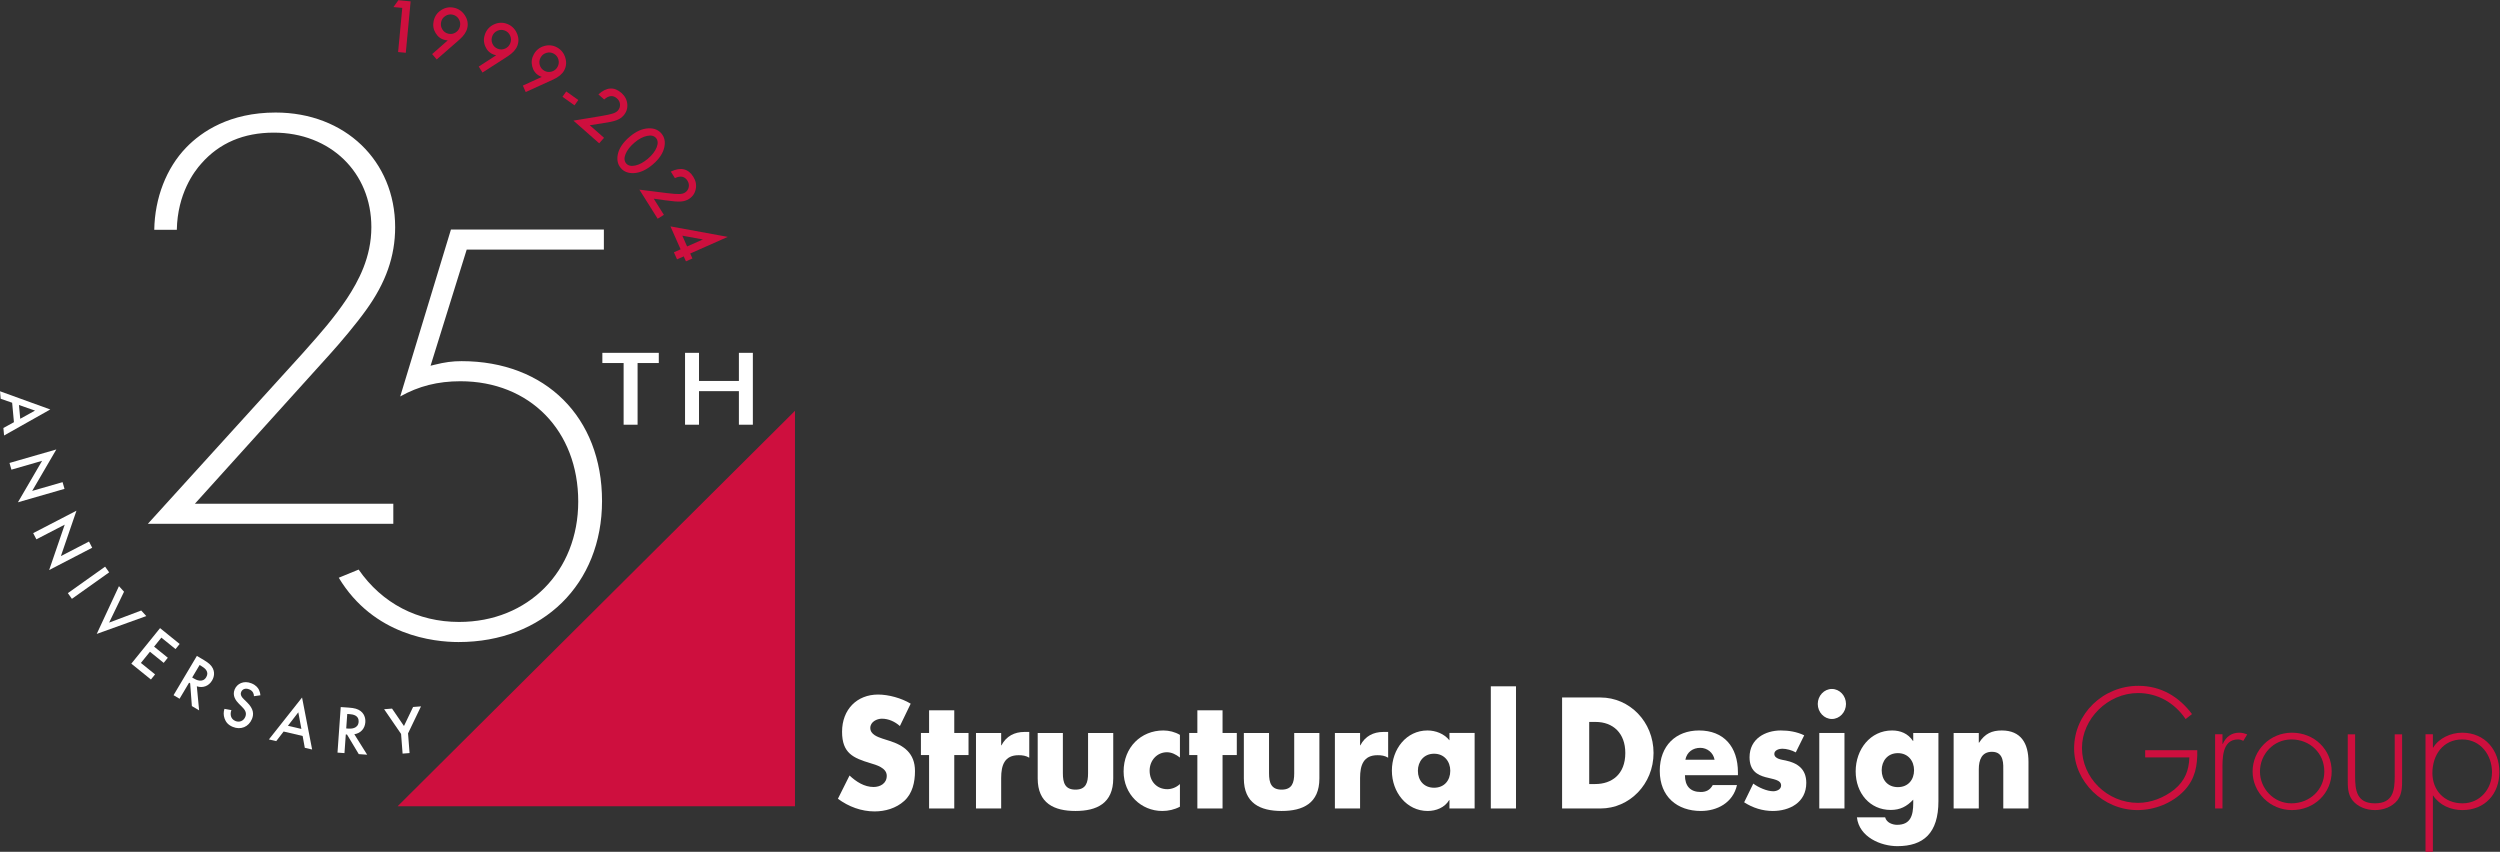 <?xml version="1.0" encoding="UTF-8" standalone="no"?>
<!-- Created with Inkscape (http://www.inkscape.org/) -->
<svg xmlns:inkscape="http://www.inkscape.org/namespaces/inkscape" xmlns:sodipodi="http://sodipodi.sourceforge.net/DTD/sodipodi-0.dtd" xmlns="http://www.w3.org/2000/svg" xmlns:svg="http://www.w3.org/2000/svg" version="1.1" id="svg2" width="893.333" height="304.387" viewBox="0 0 893.333 304.387" sodipodi:docname="SDG_25th Anniversary Logo reversed.eps">
  <rect x="0" y="0" width="893.333" height="304.387" fill="#333333" stroke="none"/>
  <defs id="defs6"></defs>
  <g id="g8" inkscape:groupmode="layer" inkscape:label="ink_ext_XXXXXX" transform="matrix(1.333,0,0,-1.333,0,304.387)">
    <g id="g10" transform="scale(0.1)">
      <path d="m 2383.77,297.691 -18.55,5.95 c -12.61,4.328 -32.25,11.039 -32.25,28.398 0,16.582 17.79,24.859 31.13,24.859 17.82,0 34.87,-7.878 48.21,-19.718 l 28.95,59.961 c -24.85,14.98 -59.34,24.468 -87.55,24.468 -55.99,0 -96.43,-39.449 -96.43,-99.82 0,-57.629 30.07,-70.238 75.69,-84.059 15.55,-4.71 44.12,-12.25 44.12,-33.941 0,-20.879 -18.17,-29.969 -35.23,-29.969 -24.85,0 -46.38,13.821 -64.55,30.782 l -31.13,-62.34 c 28.56,-21.293 63.03,-33.942 98.25,-33.942 28.21,0 57.51,8.27 79.4,28.02 22.24,20.121 28.92,50.519 28.92,80.101 0,48.118 -30.04,69.028 -68.98,81.25" style="fill:#ffffff;fill-opacity:1;fill-rule:nonzero;stroke:none" id="path12"></path>
      <path d="m 2558.07,379.371 h -67.5 v -60.75 h -21.89 v -59.199 h 21.89 V 116.211 h 67.5 v 143.211 h 38.22 v 59.199 h -38.22 v 60.75" style="fill:#ffffff;fill-opacity:1;fill-rule:nonzero;stroke:none" id="path14"></path>
      <path d="m 2684.56,285.469 h -0.76 v 33.152 h -67.51 v -202.41 h 67.51 v 81.68 c 0,34.699 9.27,61.129 46.76,61.129 10.37,0 19.26,-1.168 28.54,-6.711 v 69.07 h -12.98 c -26.34,0 -48.6,-11.027 -61.56,-35.91" style="fill:#ffffff;fill-opacity:1;fill-rule:nonzero;stroke:none" id="path16"></path>
      <path d="m 2916.73,210.5 c 0,-25.641 -5.93,-43.77 -33.76,-43.77 -27.83,0 -33.75,18.129 -33.75,43.77 v 108.121 h -67.5 V 196.699 c 0,-66.687 44.15,-87.187 101.25,-87.187 57.14,0 101.26,20.5 101.26,87.187 v 121.922 h -67.5 V 210.5" style="fill:#ffffff;fill-opacity:1;fill-rule:nonzero;stroke:none" id="path18"></path>
      <path d="m 3012.03,215.25 c 0,-61.148 47.12,-105.738 103.49,-105.738 16.34,0 32.66,3.558 47.48,11.457 v 60.75 c -8.9,-8.66 -21.89,-13.797 -33.76,-13.797 -27.8,0 -47.47,20.5 -47.47,49.687 0,27.993 20.41,49.352 46.38,49.352 12.96,0 24.83,-6.32 34.85,-14.242 v 60.793 c -13.35,7.867 -28.95,11.816 -44.51,11.816 -59.7,0 -106.46,-44.949 -106.46,-110.078" style="fill:#ffffff;fill-opacity:1;fill-rule:nonzero;stroke:none" id="path20"></path>
      <path d="m 3277.24,379.371 h -67.51 v -60.75 h -21.88 v -59.199 h 21.88 V 116.211 h 67.51 v 143.211 h 38.2 v 59.199 h -38.2 v 60.75" style="fill:#ffffff;fill-opacity:1;fill-rule:nonzero;stroke:none" id="path22"></path>
      <path d="m 3469.35,210.5 c 0,-25.641 -5.92,-43.77 -33.75,-43.77 -27.83,0 -33.75,18.129 -33.75,43.77 v 108.121 h -67.51 V 196.699 c 0,-66.687 44.13,-87.187 101.26,-87.187 57.11,0 101.25,20.5 101.25,87.187 v 121.922 h -67.5 V 210.5" style="fill:#ffffff;fill-opacity:1;fill-rule:nonzero;stroke:none" id="path24"></path>
      <path d="m 3646.62,285.469 h -0.71 v 33.152 h -67.51 v -202.41 h 67.51 v 81.68 c 0,34.699 9.27,61.129 46.71,61.129 10.39,0 19.29,-1.168 28.54,-6.711 v 69.07 h -12.96 c -26.33,0 -48.59,-11.027 -61.58,-35.91" style="fill:#ffffff;fill-opacity:1;fill-rule:nonzero;stroke:none" id="path26"></path>
      <path d="m 3844.32,171.82 c -27.45,0 -43.41,19.739 -43.41,45.391 0,24.879 15.96,45.777 43.41,45.777 27.42,0 43.39,-20.898 43.39,-45.777 0,-25.652 -15.97,-45.391 -43.39,-45.391 z m 41.17,127.059 c -14.1,17.769 -37.08,26.449 -58.98,26.449 -56.38,0 -95.33,-49.707 -95.33,-107.719 0,-58.007 39.69,-108.097 96.06,-108.097 22.27,0 45.62,9.058 57.49,29.179 h 0.76 v -22.48 h 67.5 v 202.41 h -67.5 v -19.742" style="fill:#ffffff;fill-opacity:1;fill-rule:nonzero;stroke:none" id="path28"></path>
      <path d="m 3996.38,116.211 h 67.5 v 327.48 h -67.5 v -327.48" style="fill:#ffffff;fill-opacity:1;fill-rule:nonzero;stroke:none" id="path30"></path>
      <path d="m 4276.43,181.719 h -16.29 v 166.492 h 17.05 c 46.74,0 79.73,-29.992 79.73,-83.242 0,-57.989 -37.08,-83.25 -80.49,-83.25 z m 14.11,232 H 4187.45 V 116.211 h 103.09 c 77.51,0 142.07,65.129 142.07,148.758 0,83.652 -64.18,148.75 -142.07,148.75" style="fill:#ffffff;fill-opacity:1;fill-rule:nonzero;stroke:none" id="path32"></path>
      <path d="m 4517.9,246.84 c 4.07,20.879 20.38,31.922 40.05,31.922 18.17,0 34.85,-12.633 38.23,-31.922 z m 36.72,78.488 c -61.93,0 -105.34,-40.648 -105.34,-108.117 0,-69.813 47.12,-107.699 110.15,-107.699 43.41,0 86.05,21.687 96.83,69.429 h -64.94 c -7.42,-13.421 -17.79,-18.531 -32.25,-18.531 -27.83,0 -42.29,15.789 -42.29,44.949 h 142.05 v 7.52 c 0,69.07 -38.2,112.449 -104.21,112.449" style="fill:#ffffff;fill-opacity:1;fill-rule:nonzero;stroke:none" id="path34"></path>
      <path d="m 4786.79,244.84 c -9.28,2 -30.42,3.949 -30.42,17.75 0,10.25 13.37,13.82 21.14,13.82 11.52,0 25.98,-3.98 36.35,-9.851 l 22.64,45.742 c -19.67,9.488 -41.2,13.027 -62.7,13.027 -41.53,0 -83.82,-22.09 -83.82,-71.777 0,-36.34 21.15,-47.379 42.29,-53.281 21.15,-5.918 42.29,-6.711 42.29,-22.5 0,-11.04 -12.63,-15.391 -21.14,-15.391 -16.7,0 -39.7,10.25 -53.42,20.531 l -24.48,-50.14 c 23,-14.989 49.71,-23.258 76.78,-23.258 44.15,0 89.77,22.066 89.77,75.347 0,37.481 -23.76,53.282 -55.28,59.981" style="fill:#ffffff;fill-opacity:1;fill-rule:nonzero;stroke:none" id="path36"></path>
      <path d="m 4910.66,436.602 c -20.76,0 -37.84,-18.172 -37.84,-40.25 0,-22.071 17.08,-40.243 37.84,-40.243 20.77,0 37.84,18.172 37.84,40.243 0,22.078 -17.07,40.25 -37.84,40.25" style="fill:#ffffff;fill-opacity:1;fill-rule:nonzero;stroke:none" id="path38"></path>
      <path d="m 4876.91,116.211 h 67.5 v 202.41 h -67.5 v -202.41" style="fill:#ffffff;fill-opacity:1;fill-rule:nonzero;stroke:none" id="path40"></path>
      <path d="m 5087.58,173.441 c -27.45,0 -43.39,19.739 -43.39,45.34 0,24.867 15.94,45.778 43.39,45.778 27.44,0 43.38,-20.911 43.38,-45.778 0,-25.601 -15.94,-45.34 -43.38,-45.34 z m 41.17,123.868 h -0.76 c -13.35,20.132 -33.75,28.019 -55.99,28.019 -58.23,0 -97.55,-50.488 -97.55,-109.687 0,-58.403 38.2,-103.371 93.84,-103.371 25.23,0 43.02,9.082 60.46,27.628 v -9.488 c 0,-32.75 -7.07,-58.012 -43.41,-58.012 -6.3,0 -13.34,1.621 -19.29,4.762 -5.92,3.16 -10.75,8.281 -12.61,15.359 h -75.65 c 5.92,-53.281 64.55,-77.301 108.31,-77.301 70.1,0 110.18,34.703 110.18,120.73 v 182.672 h -67.53 v -21.312" style="fill:#ffffff;fill-opacity:1;fill-rule:nonzero;stroke:none" id="path42"></path>
      <path d="m 5366.12,325.328 c -26.33,0 -45.26,-8.277 -60.86,-32.769 h -0.76 v 26.062 h -67.46 v -202.41 h 67.46 V 221.18 c 0,25.261 7.82,46.949 35.29,46.949 33.35,0 30.35,-33.938 30.35,-53.258 v -98.66 h 67.55 v 125.09 c 0,49.687 -20.36,84.027 -71.57,84.027" style="fill:#ffffff;fill-opacity:1;fill-rule:nonzero;stroke:none" id="path44"></path>
      <path d="M 5750.52,253.07 H 5869 c -1.31,-35.289 -11.85,-62.41 -40.37,-86.101 -27.21,-21.5 -61.89,-35.699 -97.42,-35.699 -82.54,0 -150.13,67.14 -150.13,147.21 0,77.872 69.31,147.18 150.13,147.18 53.56,0 98.33,-26.691 127.72,-69.738 l 17.08,13.367 c -34.63,46.473 -83.34,75.731 -143.52,75.731 -94.83,0 -172.49,-74.879 -172.49,-167.879 0,-89.5 78.16,-165.25 169.85,-165.25 46.55,0 93.93,18.949 125.59,52.507 29.4,31.454 35.53,67.172 34.68,108.032 h -139.6 v -19.36" style="fill:#ce0f3e;fill-opacity:1;fill-rule:nonzero;stroke:none" id="path46"></path>
      <path d="m 5958.55,289.23 h -0.81 v 25.829 h -19.79 V 116.211 h 19.79 v 101.57 c 0,29.25 -2.69,83.481 41.69,83.481 5.21,0 9.16,-1.282 14.01,-3.883 l 10.54,17.25 c -7.02,3 -13.58,4.73 -21.48,4.73 -21.5,0 -36.03,-12.058 -43.95,-30.129" style="fill:#ce0f3e;fill-opacity:1;fill-rule:nonzero;stroke:none" id="path48"></path>
      <path d="m 6142.55,129.988 c -47.86,0 -84.34,40.032 -84.34,85.192 0,46.07 35.98,86.082 84.34,86.082 49.97,0 88.19,-36.981 88.19,-86.082 0,-48.211 -38.62,-85.192 -88.19,-85.192 z m 1.31,189.371 c -58.87,0 -105.4,-46.929 -105.4,-104.179 0,-56.371 47,-103.289 105.4,-103.289 59.67,0 106.6,44.781 106.6,103.718 0,58.961 -46.93,103.75 -106.6,103.75" style="fill:#ce0f3e;fill-opacity:1;fill-rule:nonzero;stroke:none" id="path50"></path>
      <path d="m 6419.45,202.738 c 0,-38.34 -4.37,-72.75 -53.04,-72.75 -48.76,0 -53.13,34.41 -53.13,72.75 v 112.321 h -19.74 V 195.852 c 0,-20.223 -0.43,-40.461 12.29,-57.282 14.01,-18.031 37.75,-26.679 60.58,-26.679 22.77,0 46.48,8.648 60.58,26.679 12.71,16.821 12.25,37.059 12.25,57.282 v 119.207 h -19.79 V 202.738" style="fill:#ce0f3e;fill-opacity:1;fill-rule:nonzero;stroke:none" id="path52"></path>
      <path d="m 6601.22,129.988 c -48.76,0 -80.75,34.84 -80.75,81.34 0,47.781 28.09,89.934 79.85,89.934 49.61,0 79.91,-42.153 79.91,-87.793 0,-44.309 -31.58,-83.481 -79.01,-83.481 z m -1.28,189.371 c -29.83,0 -62.37,-14.668 -77.31,-40.031 h -0.88 v 35.731 h -19.76 V 0 h 19.76 v 150.648 h 0.88 c 16.7,-25.398 47,-38.757 78.16,-38.757 60.99,0 99.21,43.929 99.21,102.007 0,58.114 -38.22,105.461 -100.06,105.461" style="fill:#ce0f3e;fill-opacity:1;fill-rule:nonzero;stroke:none" id="path54"></path>
      <path d="M 2131.07,122.129 V 1182.18 L 1065.8,122.129 Z" style="fill:#ce0f3e;fill-opacity:1;fill-rule:nonzero;stroke:none" id="path56"></path>
      <path d="m 1054.34,879.281 v 53.867 H 522.449 l 361.953,400.862 c 28.461,31.44 70.907,81.83 96.864,118.18 53.234,73.7 78.014,144.36 78.014,222.38 0,178.03 -134.757,307.23 -320.425,307.23 -123.179,0 -198.335,-51 -239.691,-93.78 -53.203,-54.98 -84.242,-135.11 -85.641,-220.61 h 60.485 c 1.793,96.91 46.406,156.41 65.816,177.75 48.024,54.89 113.348,82.77 194.086,82.77 151.582,0 261.598,-106.55 261.598,-253.36 0,-81.2 -34.899,-144.88 -65.297,-191.28 -35.141,-52.7 -73.438,-95.75 -107.231,-133.72 L 809.336,1334.2 396.355,879.281 h 657.985" style="fill:#ffffff;fill-opacity:1;fill-rule:nonzero;stroke:none" id="path58"></path>
      <path d="m 1613.85,940.5 c 0,224.2 -151.3,374.84 -376.5,374.84 -24.38,0 -44.76,-2.72 -72.72,-9.71 l -10.42,-2.6 96.84,311.29 h 367.74 v 53.88 h -409.94 l -135.99,-447.49 c 49.43,27.75 101.08,40.76 161.2,40.76 186.07,0 316.01,-132.66 316.01,-322.618 0,-186.93 -134.28,-322.614 -319.3,-322.614 -111.16,0 -206.62,49.813 -269.36,140.391 L 908.094,734.75 c 93.676,-155.449 255.286,-172.391 321.026,-172.391 226.52,0 384.73,155.493 384.73,378.141" style="fill:#ffffff;fill-opacity:1;fill-rule:nonzero;stroke:none" id="path60"></path>
      <path d="M 1709.15,1144.96 V 1310.3 H 1766 v 27.34 h -151.27 v -27.34 h 57 v -165.34 h 37.42" style="fill:#ffffff;fill-opacity:1;fill-rule:nonzero;stroke:none" id="path62"></path>
      <path d="m 1873.8,1337.64 h -37.42 v -192.68 h 37.42 v 89.97 h 106.94 v -89.97 h 37.41 v 192.68 h -37.41 v -75.37 H 1873.8 v 75.37" style="fill:#ffffff;fill-opacity:1;fill-rule:nonzero;stroke:none" id="path64"></path>
      <path d="m 1067.2,2143.93 20.59,-1.95 13.01,137.83 -32.87,3.1 -13.16,-18.39 23.6,-2.23 -11.17,-118.36" style="fill:#ce0f3e;fill-opacity:1;fill-rule:nonzero;stroke:none" id="path66"></path>
      <path d="m 1185.76,2204.64 c -3.78,6.08 -4.85,12.75 -3.2,20.04 1.55,6.82 5.36,12.17 11.47,16.07 6.03,3.84 12.49,4.97 19.43,3.41 7.04,-1.61 12.44,-5.43 16.22,-11.51 3.83,-6.13 4.95,-12.74 3.35,-19.78 -1.6,-7.05 -5.45,-12.53 -11.54,-16.42 -6.03,-3.83 -12.54,-4.96 -19.52,-3.38 -6.98,1.59 -12.4,5.45 -16.21,11.57 z m -15.1,-80.59 61.17,53.43 c 11.54,10.18 18.49,20.54 20.87,31.02 2.68,11.84 0.51,23.11 -6.52,33.85 -7.03,10.78 -16.63,17.55 -28.8,20.31 -12.23,2.78 -23.74,0.73 -34.53,-6.14 -10.7,-6.84 -17.47,-16.45 -20.28,-28.86 -2.64,-11.67 -0.97,-22.53 4.99,-32.59 6.01,-10.13 14.42,-16.41 25.21,-18.86 0.76,-0.17 1.75,-0.33 2.99,-0.5 1.23,-0.14 2.75,-0.3 4.53,-0.46 l -41.91,-36.75 12.28,-14.45" style="fill:#ce0f3e;fill-opacity:1;fill-rule:nonzero;stroke:none" id="path68"></path>
      <path d="m 1319.99,2166.54 c -2.86,6.56 -2.94,13.31 -0.26,20.28 2.52,6.52 7.1,11.26 13.69,14.23 6.53,2.93 13.09,3.11 19.72,0.56 6.74,-2.61 11.54,-7.18 14.4,-13.74 2.89,-6.63 3.04,-13.32 0.42,-20.06 -2.6,-6.76 -7.21,-11.6 -13.8,-14.56 -6.53,-2.93 -13.13,-3.1 -19.8,-0.52 -6.69,2.57 -11.48,7.18 -14.37,13.81 z m -26.63,-77.56 68.28,43.97 c 12.89,8.42 21.27,17.63 25.14,27.67 4.38,11.33 3.87,22.8 -1.53,34.44 -5.38,11.68 -13.9,19.78 -25.53,24.29 -11.71,4.51 -23.39,4.15 -35.06,-1.07 -11.59,-5.2 -19.68,-13.73 -24.27,-25.61 -4.3,-11.15 -4.24,-22.14 0.21,-32.96 4.49,-10.89 11.89,-18.34 22.2,-22.33 0.73,-0.27 1.68,-0.58 2.9,-0.92 1.19,-0.32 2.66,-0.71 4.41,-1.13 l -46.8,-30.26 10.05,-16.09" style="fill:#ce0f3e;fill-opacity:1;fill-rule:nonzero;stroke:none" id="path70"></path>
      <path d="m 1446.81,2109.6 c -1.89,6.9 -1,13.59 2.68,20.1 3.43,6.1 8.63,10.14 15.58,12.11 6.88,1.95 13.41,1.18 19.6,-2.3 6.29,-3.55 10.38,-8.77 12.25,-15.67 1.91,-6.98 1.09,-13.61 -2.47,-19.91 -3.54,-6.31 -8.81,-10.45 -15.76,-12.41 -6.88,-1.96 -13.43,-1.18 -19.67,2.34 -6.23,3.5 -10.31,8.76 -12.21,15.74 z m -37.56,-72.9 73.92,33.66 c 13.96,6.45 23.59,14.37 28.88,23.74 5.96,10.57 7.11,22 3.44,34.29 -3.63,12.35 -10.89,21.59 -21.77,27.72 -10.92,6.18 -22.53,7.5 -34.82,4.01 -12.22,-3.48 -21.47,-10.75 -27.72,-21.85 -5.87,-10.41 -7.39,-21.29 -4.54,-32.63 2.86,-11.43 9.11,-19.86 18.74,-25.29 0.67,-0.39 1.57,-0.83 2.72,-1.34 1.15,-0.51 2.54,-1.09 4.2,-1.75 l -50.68,-23.19 7.63,-17.37" style="fill:#ce0f3e;fill-opacity:1;fill-rule:nonzero;stroke:none" id="path72"></path>
      <path d="m 1540.06,2001.06 10.18,14.33 -32.26,22.94 -10.2,-14.32 32.28,-22.95" style="fill:#ce0f3e;fill-opacity:1;fill-rule:nonzero;stroke:none" id="path74"></path>
      <path d="m 1653.85,2019.71 c 4.97,-4.38 7.71,-9.69 8.21,-15.95 0.48,-6.24 -1.41,-11.78 -5.68,-16.63 -2.95,-3.36 -7.56,-6.04 -13.8,-8.03 -3.15,-1.05 -7.3,-2.14 -12.49,-3.22 -5.17,-1.1 -11.44,-2.28 -18.78,-3.54 l -74.16,-12.21 69.07,-60.85 12.99,14.74 -38.31,33.74 32.82,5.03 c 9.1,1.37 16.82,2.73 23.14,4.04 6.32,1.32 11.49,2.73 15.48,4.23 7.76,2.8 14.13,7.03 19.11,12.69 7.82,8.87 11.18,19.13 10.08,30.79 -1.05,11.6 -6.27,21.52 -15.64,29.78 -19.41,17.08 -39.99,15.79 -61.75,-3.91 l 15.45,-13.62 c 12.46,11.1 23.88,12.07 34.26,2.92" style="fill:#ce0f3e;fill-opacity:1;fill-rule:nonzero;stroke:none" id="path76"></path>
      <path d="m 1700.94,1901.28 c 11.25,9.57 22.35,15.52 33.31,17.85 11,2.37 19.12,0.5 24.34,-5.63 5.25,-6.19 5.81,-14.51 1.71,-25 -4.15,-10.52 -11.98,-20.69 -23.5,-30.48 -11.52,-9.81 -22.79,-15.89 -33.79,-18.26 -11.06,-2.41 -19.22,-0.54 -24.47,5.64 -5.28,6.22 -5.83,14.58 -1.65,25.05 4.33,10.6 12.35,20.88 24.05,30.83 z m -44.73,-31.41 c -3.07,-14.74 -0.44,-27.03 7.91,-36.85 8.36,-9.83 20.03,-14.35 34.99,-13.59 16.62,0.77 33.52,8.46 50.73,23.11 17.26,14.69 27.59,30.16 31.02,46.43 3.15,14.66 0.53,26.91 -7.86,36.78 -8.4,9.88 -20.09,14.43 -35.05,13.66 -16.61,-0.76 -33.31,-8.29 -50.12,-22.6 -17.66,-15.02 -28.2,-30.67 -31.62,-46.94" style="fill:#ce0f3e;fill-opacity:1;fill-rule:nonzero;stroke:none" id="path78"></path>
      <path d="m 1836.03,1767.13 c -3.8,-2.39 -8.97,-3.65 -15.51,-3.78 -3.32,-0.13 -7.62,0.03 -12.9,0.45 -5.27,0.42 -11.6,1.07 -19.01,1.94 l -74.58,9.33 48.98,-77.95 16.62,10.45 -27.15,43.22 32.89,-4.49 c 9.13,-1.26 16.9,-2.15 23.35,-2.69 6.43,-0.53 11.78,-0.64 16.05,-0.33 8.22,0.48 15.53,2.73 21.91,6.74 10.02,6.3 16.15,15.19 18.39,26.66 2.28,11.43 0.1,22.43 -6.54,33 -13.76,21.9 -33.86,26.49 -60.33,13.77 l 10.95,-17.44 c 15.1,7.12 26.33,4.8 33.7,-6.93 3.52,-5.61 4.64,-11.47 3.33,-17.6 -1.29,-6.14 -4.69,-10.93 -10.15,-14.35" style="fill:#ce0f3e;fill-opacity:1;fill-rule:nonzero;stroke:none" id="path80"></path>
      <path d="m 1884.25,1641.56 -42.37,-18.78 -12.8,28.9 z m -59.76,-26.47 -17.95,-7.95 8.38,-18.91 17.96,7.95 5.88,-13.32 17.39,7.71 -5.9,13.3 100.67,44.61 -153.68,28.13 27.25,-61.52" style="fill:#ce0f3e;fill-opacity:1;fill-rule:nonzero;stroke:none" id="path82"></path>
      <path d="m 50.816,1197.8 43.082,-15.02 -39.672,-21.93 z M 0,1234.63 1.852,1214.51 32.543,1203.86 37.367,1151.72 9.082,1136.19 10.953,1116.07 134.777,1185.82 0,1234.63" style="fill:#ffffff;fill-opacity:1;fill-rule:nonzero;stroke:none" id="path84"></path>
      <path d="m 172.93,973 -5.2,17.988 -81.492,-23.5 64.801,111.172 -125.586,-36.23 5.188,-17.99 82.199,23.71 L 48.035,936.969 172.93,973" style="fill:#ffffff;fill-opacity:1;fill-rule:nonzero;stroke:none" id="path86"></path>
      <path d="m 247.16,815.16 -8.605,16.621 -75.321,-39.019 41.762,121.707 -116.051,-60.141 8.605,-16.617 75.969,39.348 -41.758,-121.7 115.398,59.801" style="fill:#ffffff;fill-opacity:1;fill-rule:nonzero;stroke:none" id="path88"></path>
      <path d="m 281.773,764.461 -99.871,-70.973 10.848,-15.269 99.887,70.98 -10.864,15.262" style="fill:#ffffff;fill-opacity:1;fill-rule:nonzero;stroke:none" id="path90"></path>
      <path d="m 378.566,646.879 -86.039,-32.391 39.969,82.793 -13.617,14.91 -59.559,-128.043 132.864,47.821 -13.618,14.91" style="fill:#ffffff;fill-opacity:1;fill-rule:nonzero;stroke:none" id="path92"></path>
      <path d="m 470.555,543.48 11.082,13.7 -52.571,42.519 -77.043,-95.289 52.575,-42.5 11.097,13.719 -38.015,30.723 24.269,30 36.852,-29.801 11.078,13.711 -36.848,29.789 19.528,24.16 37.996,-30.731" style="fill:#ffffff;fill-opacity:1;fill-rule:nonzero;stroke:none" id="path94"></path>
      <path d="m 552.879,468.219 c -9.93,-16.731 -28.211,-6.52 -32.637,-3.891 l -5.054,3 19.89,33.481 5.524,-3.278 c 7.894,-4.691 21.101,-14.472 12.277,-29.312 z m -6.305,45.84 -18.785,11.152 -62.566,-105.301 16.097,-9.582 25.61,43.113 2.843,-1.691 4.547,-61.02 19.43,-11.55 -6.113,64.531 c 15.926,-5.199 31.816,0.328 40.82,15.48 2.719,4.59 9.184,17.61 2.246,32.2 -4.058,8.621 -11.34,15.07 -24.129,22.668" style="fill:#ffffff;fill-opacity:1;fill-rule:nonzero;stroke:none" id="path96"></path>
      <path d="m 668.051,435.559 c 4.926,-2.028 8.164,-4.75 10.539,-9.118 1.64,-3.242 2.195,-6.25 2.168,-9.222 l 17.281,2.422 c -0.426,5.73 -2.043,10.968 -3.984,14.937 -2.301,4.524 -7.379,11.973 -19.61,17 -21.222,8.742 -39.117,-0.957 -45.41,-16.25 -6.98,-16.976 3.559,-30.449 11.289,-38.199 l 8.977,-9.051 c 6.211,-6.137 13.086,-14.527 8.336,-26.058 -4.68,-11.391 -15.977,-15.668 -26.508,-11.34 -6.797,2.8 -10.434,7.48 -11.977,12.879 -1.242,4.679 -1.117,10.781 1.188,16.382 l -18.68,3.329 c -2.547,-8.098 -2.902,-16.668 0.41,-25.989 3.125,-8.82 8.914,-16.961 21.981,-22.351 21.222,-8.739 42.582,-0.25 51.453,21.308 5.309,12.91 4.441,27.16 -12.961,44.25 l -9.48,9.274 c -9.223,8.949 -7.961,15.386 -6.567,18.777 3.008,7.301 11.035,11.34 21.555,7.02" style="fill:#ffffff;fill-opacity:1;fill-rule:nonzero;stroke:none" id="path98"></path>
      <path d="m 771.801,337.891 27.863,36.129 8.266,-44.571 z m -50.981,-36.563 19.664,-4.59 19.789,25.742 50.981,-11.921 5.789,-31.707 19.664,-4.602 -27.004,139.469 -88.883,-112.391" style="fill:#ffffff;fill-opacity:1;fill-rule:nonzero;stroke:none" id="path100"></path>
      <path d="m 928.113,330.75 2.742,38.82 6.403,-0.449 c 9.156,-0.641 25.336,-3.449 24.121,-20.66 -1.363,-19.41 -22.285,-18.481 -27.414,-18.133 z m 51.239,16.621 c 0.375,5.309 0.3,19.859 -12.446,29.789 -7.492,5.86 -16.89,8.371 -31.722,9.41 l -21.801,1.532 -8.625,-122.153 18.672,-1.32 3.539,50 3.289,-0.238 31.465,-52.461 22.523,-1.59 -34.41,54.879 c 16.559,2.511 28.266,14.582 29.516,32.152" style="fill:#ffffff;fill-opacity:1;fill-rule:nonzero;stroke:none" id="path102"></path>
      <path d="m 1107.34,388.301 -24.43,-51.051 -31.96,46.711 -21.24,-1.652 45.45,-66.289 4.06,-52.711 18.67,1.421 -4.06,52.731 34.74,72.469 -21.23,-1.629" style="fill:#ffffff;fill-opacity:1;fill-rule:nonzero;stroke:none" id="path104"></path>
    </g>
  </g>
</svg>
